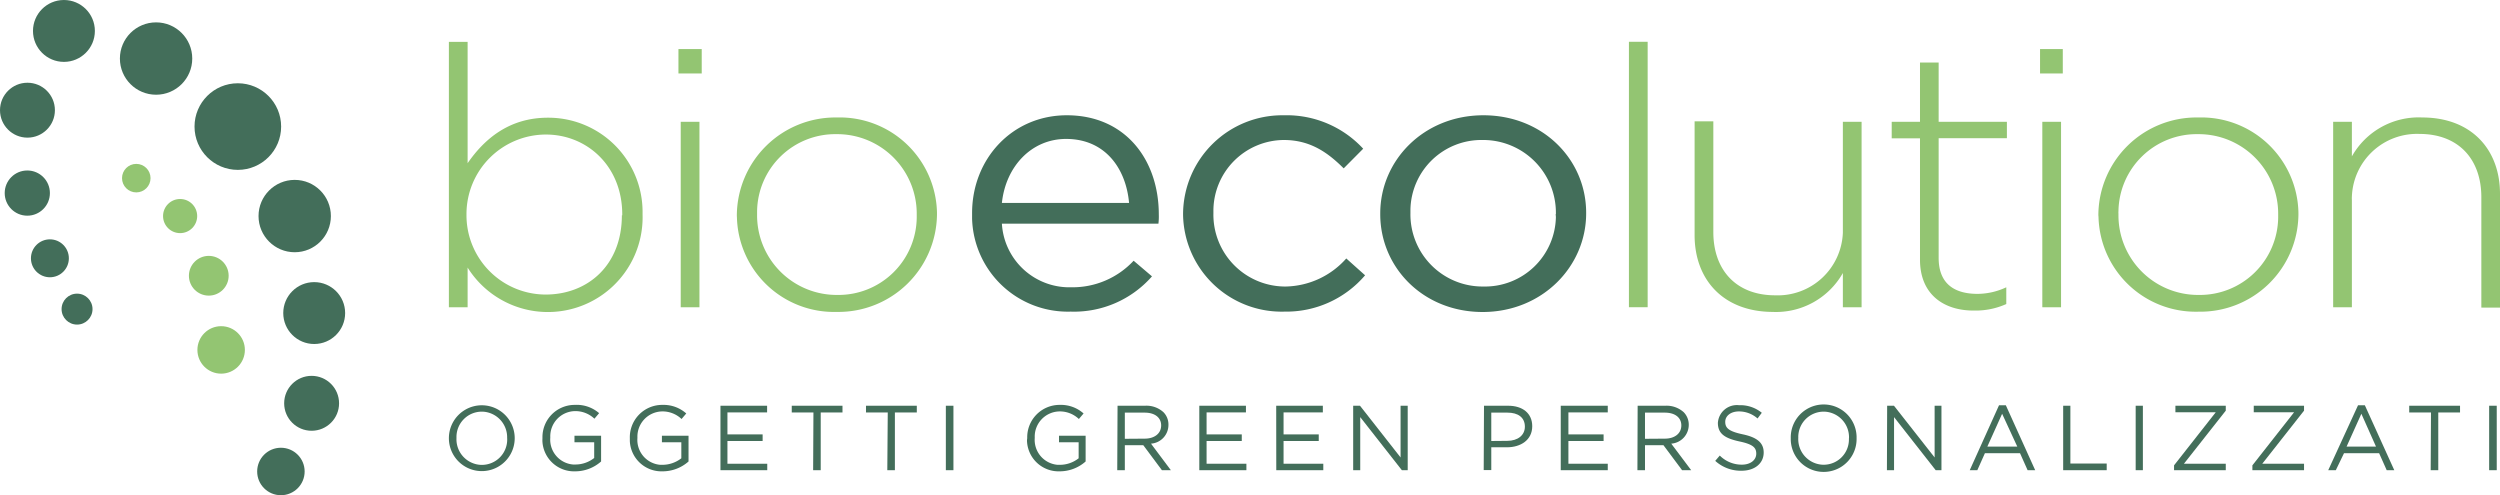 <svg xmlns="http://www.w3.org/2000/svg" viewBox="0 0 329.65 65.3"><defs><style>.cls-1{fill:#93c572;}.cls-2{fill:#436e5a;}</style></defs><g id="Livello_2" data-name="Livello 2"><g id="Livello_1-2" data-name="Livello 1"><g id="Raggruppa_14" data-name="Raggruppa 14"><g id="Raggruppa_9" data-name="Raggruppa 9"><path id="Tracciato_44" data-name="Tracciato 44" class="cls-1" d="M61.66,35.25v5.27H59.19v-35h2.47v16c2.22-3.21,5.49-6,10.58-6A12.43,12.43,0,0,1,84.73,27.87c0,.11,0,.22,0,.33v.1a12.49,12.49,0,0,1-23.06,7Zm20.39-6.86v-.1c0-6.43-4.68-10.55-10.07-10.55a10.49,10.49,0,0,0-10.47,10.5v.1a10.46,10.46,0,0,0,10.42,10.5h0c5.59,0,10.07-3.88,10.07-10.45Z"/><path id="Tracciato_45" data-name="Tracciato 45" class="cls-1" d="M89.46,6.47h3.07V9.69H89.46Zm.3,9.59h2.47V40.52H89.76Z"/><path id="Tracciato_46" data-name="Tracciato 46" class="cls-1" d="M97.16,28.39v-.1a13,13,0,0,1,13.1-12.8h.15A12.83,12.83,0,0,1,123.55,28v.33a13,13,0,0,1-13.1,12.8h-.15A12.81,12.81,0,0,1,97.17,28.61,1.62,1.62,0,0,1,97.16,28.39Zm23.72,0v-.1a10.49,10.49,0,0,0-10.39-10.6h-.19A10.31,10.31,0,0,0,99.83,27.86v.43a10.5,10.5,0,0,0,10.39,10.6h.19a10.32,10.32,0,0,0,10.47-10.17Z"/><path id="Tracciato_47" data-name="Tracciato 47" class="cls-2" d="M128.18,28.2v-.1c0-7.15,5.29-12.9,12.49-12.9,7.7,0,12.13,5.85,12.13,13.09a8,8,0,0,1-.05,1.2H132.11a8.91,8.91,0,0,0,9.16,8.39,11,11,0,0,0,8.21-3.5l2.42,2.06a13.67,13.67,0,0,1-10.72,4.65,12.63,12.63,0,0,1-13-12.24Zm20.7-1.44c-.4-4.51-3.12-8.44-8.31-8.44-4.53,0-7.95,3.6-8.46,8.44Z"/><path id="Tracciato_48" data-name="Tracciato 48" class="cls-2" d="M156,28.25v-.11A13.09,13.09,0,0,1,169.23,15.2h.09a13.73,13.73,0,0,1,10.43,4.41l-2.57,2.59c-2.07-2.06-4.38-3.74-7.9-3.74A9.35,9.35,0,0,0,160,27.84v.3a9.48,9.48,0,0,0,9.32,9.64h.25a10.93,10.93,0,0,0,7.95-3.7L180,36.3a13.66,13.66,0,0,1-10.62,4.79A13,13,0,0,1,156,28.35Z"/><path id="Tracciato_49" data-name="Tracciato 49" class="cls-2" d="M182,28.25v-.11c0-7,5.74-12.94,13.6-12.94s13.55,5.85,13.55,12.85v.09c0,7-5.79,13-13.65,13S182,35.25,182,28.25Zm23.16,0v-.11a9.59,9.59,0,0,0-9.51-9.68h-.15a9.36,9.36,0,0,0-9.52,9.19v.49a9.51,9.51,0,0,0,9.4,9.64h.22a9.35,9.35,0,0,0,9.56-9.15A2.41,2.41,0,0,0,205.12,28.25Z"/><path id="Tracciato_50" data-name="Tracciato 50" class="cls-1" d="M214.79,5.51h2.47v35h-2.47Z"/><path id="Tracciato_51" data-name="Tracciato 51" class="cls-1" d="M223.45,31v-15h2.47V30.6c0,5,3,8.34,8.16,8.34A8.59,8.59,0,0,0,243,30.68c0-.16,0-.31,0-.47V16.06h2.47V40.52H243V36a10.13,10.13,0,0,1-9.26,5.13C227.23,41.1,223.45,36.88,223.45,31Z"/><path id="Tracciato_52" data-name="Tracciato 52" class="cls-1" d="M253.17,34.24v-16h-3.73V16.06h3.73V8.25h2.46v7.81h9v2.16h-9V34c0,3.5,2.17,4.75,5.14,4.75a9,9,0,0,0,3.78-.87v2.21a9.88,9.88,0,0,1-4.18.86C256.39,41,253.17,38.89,253.17,34.24Z"/><path id="Tracciato_53" data-name="Tracciato 53" class="cls-1" d="M269,6.47H272V9.69H269Zm.3,9.59h2.47V40.52h-2.47Z"/><path id="Tracciato_54" data-name="Tracciato 54" class="cls-1" d="M276.69,28.39v-.1a12.94,12.94,0,0,1,13.09-12.8h.15A12.81,12.81,0,0,1,303.07,28v.33A12.94,12.94,0,0,1,290,41.1h-.15a12.82,12.82,0,0,1-13.14-12.49Zm23.71,0v-.1A10.49,10.49,0,0,0,290,17.69h-.19a10.31,10.31,0,0,0-10.47,10.17,1.82,1.82,0,0,0,0,.33v.1a10.5,10.5,0,0,0,10.38,10.6h.19A10.33,10.33,0,0,0,300.4,28.71v-.32Z"/><path id="Tracciato_55" data-name="Tracciato 55" class="cls-1" d="M307.65,16.06h2.47v4.56a10.1,10.1,0,0,1,9.26-5.13c6.5,0,10.27,4.22,10.27,10.07v15h-2.46V26c0-5-3-8.34-8.16-8.34a8.59,8.59,0,0,0-8.91,8.26,3.53,3.53,0,0,0,0,.46V40.52h-2.47Z"/></g><g id="Raggruppa_10" data-name="Raggruppa 10"><path id="Tracciato_56" data-name="Tracciato 56" class="cls-2" d="M59.19,57.78v0a4.34,4.34,0,0,1,8.68,0v0a4.34,4.34,0,0,1-8.68,0Zm7.68,0v0a3.38,3.38,0,0,0-3.25-3.5h-.1a3.34,3.34,0,0,0-3.33,3.35v.16a3.38,3.38,0,0,0,3.25,3.51h.1a3.34,3.34,0,0,0,3.34-3.34c0-.05,0-.09,0-.14Z"/><path id="Tracciato_57" data-name="Tracciato 57" class="cls-2" d="M71.53,57.78v0a4.25,4.25,0,0,1,4.13-4.39h.13A4.5,4.5,0,0,1,79,54.48l-.62.73a3.64,3.64,0,0,0-2.59-1,3.32,3.32,0,0,0-3.23,3.41v.1a3.29,3.29,0,0,0,3,3.53h.33a4,4,0,0,0,2.46-.86V58.32H75.75v-.86h3.51v3.39a5.16,5.16,0,0,1-3.41,1.3,4.18,4.18,0,0,1-4.33-4C71.52,58,71.52,57.9,71.53,57.78Z"/><path id="Tracciato_58" data-name="Tracciato 58" class="cls-2" d="M83.05,57.78v0a4.27,4.27,0,0,1,4.14-4.39h.13a4.5,4.5,0,0,1,3.17,1.13l-.62.73a3.64,3.64,0,0,0-2.59-1,3.32,3.32,0,0,0-3.23,3.41v.1a3.29,3.29,0,0,0,3,3.53h.33a4.06,4.06,0,0,0,2.46-.86V58.32H87.28v-.86h3.51v3.39a5.16,5.16,0,0,1-3.41,1.3,4.18,4.18,0,0,1-4.33-4Z"/><path id="Tracciato_59" data-name="Tracciato 59" class="cls-2" d="M95,53.5h6.15v.88H95.92v2.9h4.64v.87H95.92v3h5.25V62H95Z"/><path id="Tracciato_60" data-name="Tracciato 60" class="cls-2" d="M107.26,54.39H104.4V53.5h6.69v.89h-2.87V62h-1Z"/><path id="Tracciato_61" data-name="Tracciato 61" class="cls-2" d="M117.06,54.39h-2.87V53.5h6.7v.89H118V62h-1Z"/><path id="Tracciato_62" data-name="Tracciato 62" class="cls-2" d="M124.72,53.5h1V62h-1Z"/><path id="Tracciato_63" data-name="Tracciato 63" class="cls-2" d="M135.45,57.78v0a4.27,4.27,0,0,1,4.13-4.39h.13a4.49,4.49,0,0,1,3.17,1.13l-.62.73a3.63,3.63,0,0,0-2.58-1,3.32,3.32,0,0,0-3.24,3.41v.1a3.3,3.3,0,0,0,3,3.53h.34a4,4,0,0,0,2.45-.86V58.32h-2.59v-.86h3.51v3.39a5.16,5.16,0,0,1-3.41,1.3,4.17,4.17,0,0,1-4.32-4A2.16,2.16,0,0,1,135.45,57.78Z"/><path id="Tracciato_64" data-name="Tracciato 64" class="cls-2" d="M147.36,53.5H151a3.32,3.32,0,0,1,2.42.86,2.3,2.3,0,0,1,.65,1.67v0a2.47,2.47,0,0,1-2.3,2.47L154.39,62h-1.18l-2.46-3.3h-2.43V62h-1Zm3.57,4.34c1.27,0,2.18-.65,2.18-1.75v0c0-1-.8-1.68-2.17-1.68h-2.62v3.45Z"/><path id="Tracciato_65" data-name="Tracciato 65" class="cls-2" d="M158.14,53.5h6.15v.88H159.1v2.9h4.64v.87H159.1v3h5.25V62h-6.21Z"/><path id="Tracciato_66" data-name="Tracciato 66" class="cls-2" d="M168.28,53.5h6.15v.88h-5.18v2.9h4.64v.87h-4.64v3h5.24V62h-6.2Z"/><path id="Tracciato_67" data-name="Tracciato 67" class="cls-2" d="M178.43,53.5h.9l5.35,6.82V53.5h.94V62h-.77l-5.49-7v7h-.93Z"/><path id="Tracciato_68" data-name="Tracciato 68" class="cls-2" d="M195.68,53.5h3.18c1.92,0,3.18,1,3.18,2.7v0c0,1.83-1.53,2.78-3.34,2.78h-2.06v3h-1Zm3.06,4.63c1.41,0,2.33-.75,2.33-1.87v0c0-1.22-.91-1.85-2.28-1.85h-2.15v3.74Z"/><path id="Tracciato_69" data-name="Tracciato 69" class="cls-2" d="M205.8,53.5H212v.88h-5.19v2.9h4.64v.87h-4.64v3H212V62H205.8Z"/><path id="Tracciato_70" data-name="Tracciato 70" class="cls-2" d="M215.94,53.5h3.66a3.36,3.36,0,0,1,2.42.86,2.35,2.35,0,0,1,.66,1.67v0a2.49,2.49,0,0,1-2.31,2.47L223,62H221.8l-2.46-3.3h-2.43V62h-1Zm3.58,4.34c1.27,0,2.18-.65,2.18-1.75v0c0-1-.8-1.68-2.17-1.68h-2.62v3.45Z"/><path id="Tracciato_71" data-name="Tracciato 71" class="cls-2" d="M226.17,60.77l.6-.7a4.08,4.08,0,0,0,2.91,1.2c1.14,0,1.9-.61,1.9-1.45v0c0-.79-.42-1.23-2.21-1.61-2-.43-2.85-1.06-2.85-2.46v0a2.51,2.51,0,0,1,2.79-2.32,4.47,4.47,0,0,1,3,1l-.56.75a3.7,3.7,0,0,0-2.45-.93c-1.11,0-1.81.61-1.81,1.37v0c0,.8.43,1.25,2.31,1.65s2.76,1.11,2.76,2.4v0c0,1.45-1.21,2.4-2.9,2.4A5,5,0,0,1,226.17,60.77Z"/><path id="Tracciato_72" data-name="Tracciato 72" class="cls-2" d="M236.13,57.78v0a4.34,4.34,0,0,1,8.68-.21v.21a4.34,4.34,0,0,1-8.68.21Zm7.68,0v0a3.38,3.38,0,0,0-3.25-3.5h-.1a3.35,3.35,0,0,0-3.34,3.35.66.66,0,0,1,0,.14v0a3.38,3.38,0,0,0,3.25,3.51h.1a3.33,3.33,0,0,0,3.33-3.35v-.13Z"/><path id="Tracciato_73" data-name="Tracciato 73" class="cls-2" d="M248.84,53.5h.9l5.36,6.82V53.5H256V62h-.76l-5.49-7v7h-.94Z"/><path id="Tracciato_74" data-name="Tracciato 74" class="cls-2" d="M263.59,53.44h.9L268.36,62h-1l-1-2.24h-4.63l-1,2.24h-1ZM266,58.89,264,54.56l-1.95,4.33Z"/><path id="Tracciato_75" data-name="Tracciato 75" class="cls-2" d="M272.05,53.5H273v7.62h4.79V62h-5.74Z"/><path id="Tracciato_76" data-name="Tracciato 76" class="cls-2" d="M281.61,53.5h.95V62h-.95Z"/><path id="Tracciato_77" data-name="Tracciato 77" class="cls-2" d="M286.67,61.36l5.5-7h-5.32V53.5h6.64v.65l-5.52,7h5.52V62h-6.82Z"/><path id="Tracciato_78" data-name="Tracciato 78" class="cls-2" d="M297,61.36l5.5-7h-5.32V53.5h6.63v.65l-5.51,7h5.51V62H297Z"/><path id="Tracciato_79" data-name="Tracciato 79" class="cls-2" d="M310.93,53.44h.9L315.71,62h-1l-1-2.24h-4.63L308,62h-1Zm2.37,5.45-1.93-4.33-1.95,4.33Z"/><path id="Tracciato_80" data-name="Tracciato 80" class="cls-2" d="M320.55,54.39h-2.87V53.5h6.7v.89h-2.87V62h-1Z"/><path id="Tracciato_81" data-name="Tracciato 81" class="cls-2" d="M328.22,53.5h1V62h-1Z"/></g><g id="Raggruppa_13" data-name="Raggruppa 13"><g id="Raggruppa_11" data-name="Raggruppa 11"><circle id="Ellisse_21" data-name="Ellisse 21" class="cls-1" cx="29.16" cy="46.14" r="3.13"/><circle id="Ellisse_22" data-name="Ellisse 22" class="cls-1" cx="27.53" cy="36.36" r="2.62"/><circle id="Ellisse_23" data-name="Ellisse 23" class="cls-1" cx="23.75" cy="28.49" r="2.25"/><circle id="Ellisse_24" data-name="Ellisse 24" class="cls-1" cx="17.97" cy="23.49" r="1.88"/></g><g id="Raggruppa_12" data-name="Raggruppa 12"><circle id="Ellisse_25" data-name="Ellisse 25" class="cls-2" cx="8.43" cy="4.08" r="4.08"/><circle id="Ellisse_26" data-name="Ellisse 26" class="cls-2" cx="20.58" cy="7.72" r="4.77"/><circle id="Ellisse_27" data-name="Ellisse 27" class="cls-2" cx="31.36" cy="16.69" r="5.71"/><circle id="Ellisse_28" data-name="Ellisse 28" class="cls-2" cx="41.43" cy="41.28" r="4.08"/><circle id="Ellisse_29" data-name="Ellisse 29" class="cls-2" cx="38.86" cy="28.49" r="4.77"/><circle id="Ellisse_30" data-name="Ellisse 30" class="cls-2" cx="3.62" cy="14.53" r="3.62"/><circle id="Ellisse_31" data-name="Ellisse 31" class="cls-2" cx="37.04" cy="62.17" r="3.13"/><circle id="Ellisse_32" data-name="Ellisse 32" class="cls-2" cx="41.09" cy="53.18" r="3.62"/><circle id="Ellisse_33" data-name="Ellisse 33" class="cls-2" cx="3.6" cy="25.46" r="2.98"/><circle id="Ellisse_34" data-name="Ellisse 34" class="cls-2" cx="6.58" cy="34.06" r="2.5"/><circle id="Ellisse_35" data-name="Ellisse 35" class="cls-2" cx="10.16" cy="40.76" r="2.04"/></g></g></g></g></g></svg>